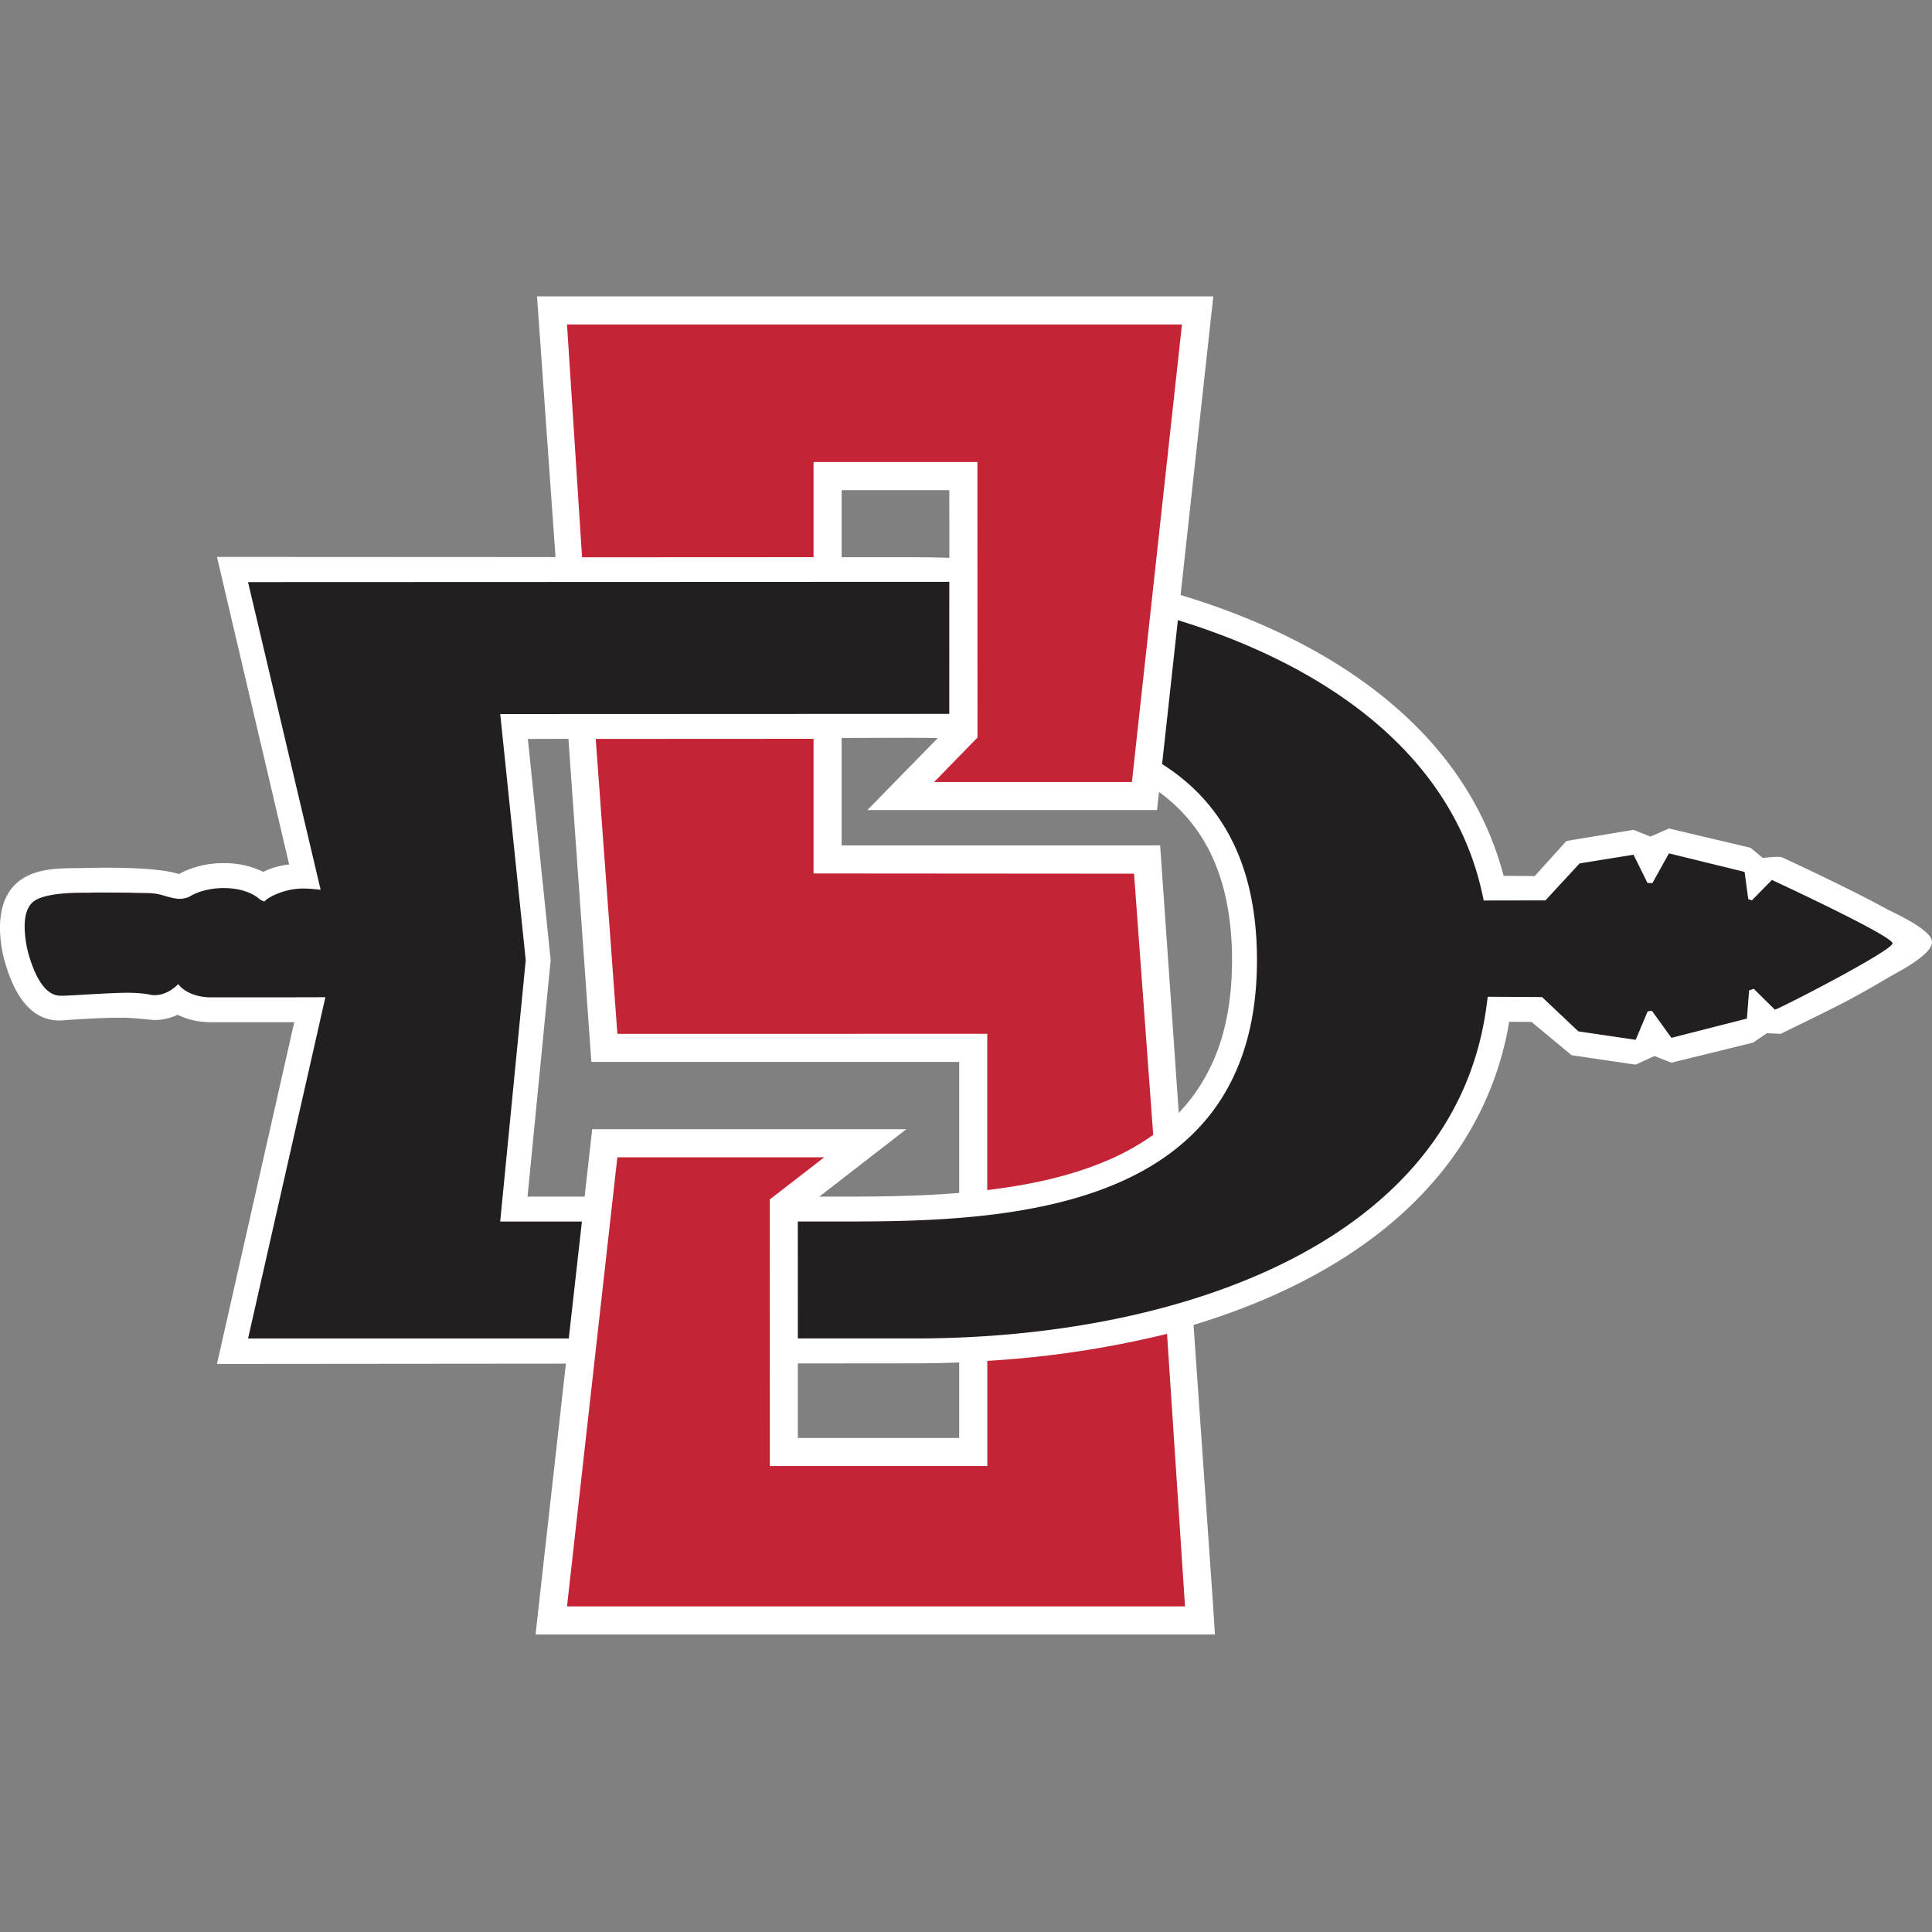 <svg xmlns="http://www.w3.org/2000/svg" fill="none" viewBox="0 0 500 500">
 <rect x="0" y="0" width="500" height="500" fill="#808080" stroke="none"/>
 <g clip-path="url(#8733a)">
  <path fill="#fff" d="m142.45 247.84-5.84-56.6s93.38-.3 98.96-.3c12.2 0 21.97.6 30.7 1.9 10.8 1.6 19.57 4.2 26.88 7.97 8.2 4.2 14.21 9.74 18.46 16.88 4.8 8.1 7.24 18.46 7.24 30.8 0 7.22-.85 13.84-2.54 19.69a49 49 0 0 1-6.83 14.45c-5.43 7.74-13.15 13.62-23.58 17.99-19.04 7.96-43.02 9.06-66.1 9.06h-83.27l5.92-60.55q.08-.66 0-1.3Zm345.53-12.74c-2.68-1.48-6.39-3.4-11-5.68a708 708 0 0 0-15.73-7.52c-.85-.4-5.02.14-5.02.14l-3.2-2.64-21.11-4.99-4.77 2.1-4.4-1.75-17.37 2.89-8.2 9.08-8.05-.07c-3.37-12.94-9.86-24.77-19.3-35.2-9.6-10.6-22.18-19.71-37.4-27.09-13.78-6.68-29.44-11.82-46.57-15.28a248 248 0 0 0-49.04-4.87l-180.67-.09 18.68 79.59q-3.84.45-6.68 1.93a22.5 22.5 0 0 0-10.22-2.26 24 24 0 0 0-11.62 2.8 23 23 0 0 1-1.52-.4c-7.76-1.74-23.73-1.12-24.42-1.12h-.07c-5.82.03-12.4.06-16.68 4.56-5.94 6.25-2.9 17.81-2.42 19.47 1.4 4.86 4.74 15.03 13.72 15.4h-.03c.25.01 1.34-.02 1.41-.03.35-.03 8.44-.69 15.13-.69 3.33 0 7.63.6 8.6.6 1.62 0 3.68-.3 5.94-1.36 3.37 1.68 6.8 1.9 8.1 1.92h22.08l-20 88.45 180.67-.16c17.98 0 35.38-1.65 51.75-4.9 17.52-3.47 33.35-8.7 47.02-15.53 15-7.48 27.25-16.84 36.42-27.8a83.5 83.5 0 0 0 18.57-40.17l5.77.04 10.38 8.62 16.58 2.44 4.86-2.23 4.39 1.72 21.12-5.18 3.61-2.45 3.54.17s13.93-6.76 17.37-8.63a255 255 0 0 0 10.43-5.9c1.62-.99 11.74-5.95 11.36-9.37-.2-3.22-10.28-7.6-12.01-8.56"/>
  <path fill="#fff" d="m314.36 422.04-.43-6.79-13.69-196.47-82.42.01v-91.94h27.86l.03 61.08-21.23 21.71h74.96L314 76.7H138.98l14.06 198.12h95.2v97.33h-41.76v-58.16l28.08-21.75h-81.3L139.5 414.92l-.78 7.07-.12 1.01h175.83z"/>
  <path fill="#C52437" d="M255.5 267.55v40.44c10.85-1.3 21.2-3.53 30.4-7.38a63 63 0 0 0 12.55-6.9l-4.96-67.6-82.94-.06V191.2l-56.38.03 5.6 76.24v.09zM210.55 144.2v-24.63h42.4l.02 71.31-11.21 11.5h51.18l12.95-118.41H146.74l3.9 60.26zm91.48 201a259 259 0 0 1-46.52 6.99v27.22h-56.28l-.02-68.99 14.1-10.91h-53.54l-13.03 116.22h159.94z"/>
  <path fill="#231F20" d="m458.56 227.74-5.18 5.28-.93-.33-.95-7.04-19.58-4.8-4.29 7.71-1.27-.06-3.61-7.3-13.95 2.25-8.84 9.57-15.99.03c-7.18-37.13-40.02-60.53-79.14-72.55l-4.08 37.24c14.66 9.28 24.55 24.85 24.55 50.76 0 64.64-63.26 67.62-105.49 67.62h-13.34l.01 30.27h30.34c68.1 0 138.43-24.58 147.63-84.26 0 0 .28-1.74.57-4.17l14.06.08 9.4 8.88 14.83 2.18 3.1-7.36 1.1-.15 5.05 7 19.54-4.98.56-7.3 1.21-.4 5.47 5.39c1.47-.36 30.54-15.34 30.44-17.17-.1-2-31.22-16.4-31.22-16.4Zm-322.5 20.76-6.6-63.7 116.21-.05.01-34.17-181.49.07 18.79 79.62c-1.64-.19-3.2-.32-4.58-.32-4.54 0-8.86 2.11-9.89 3.28-.14.15-.65-.07-1.35-.55-2.08-1.81-5.42-2.85-9.23-2.85-3.44 0-6.74.84-9.06 2.32a7 7 0 0 1-2.52.47c-1.04 0-3.36-.66-3.36-.66h-.03a15 15 0 0 0-4.41-.83s-3.37-.05-5.1-.1h-.01s-9.18-.1-10.23 0c-.58.07-11.87-.47-14.93 2.63-1.48 1.52-2.07 3.96-1.86 7.39.13 2.3.6 4.6.96 5.86 2.5 8.65 5.67 10.63 7.9 10.76 1.13.18 9.38-.53 16.15-.72 3.18-.1 5.56.13 7.08.4.36.1.86.2 1.53.2 1.46 0 3.7-.5 6.03-2.82h.08c2.48 3.14 7.12 3.37 8.04 3.38h8.92c6.67 0 14.98 0 21.1-.03L64.2 346.4h83l3.4-30.27h-21.15z"/>
 </g>
 <defs>
  <clipPath id="8733a">
   <path fill="#fff" d="M0 0h500v500H0z"/>
  </clipPath>
 </defs>
</svg>
